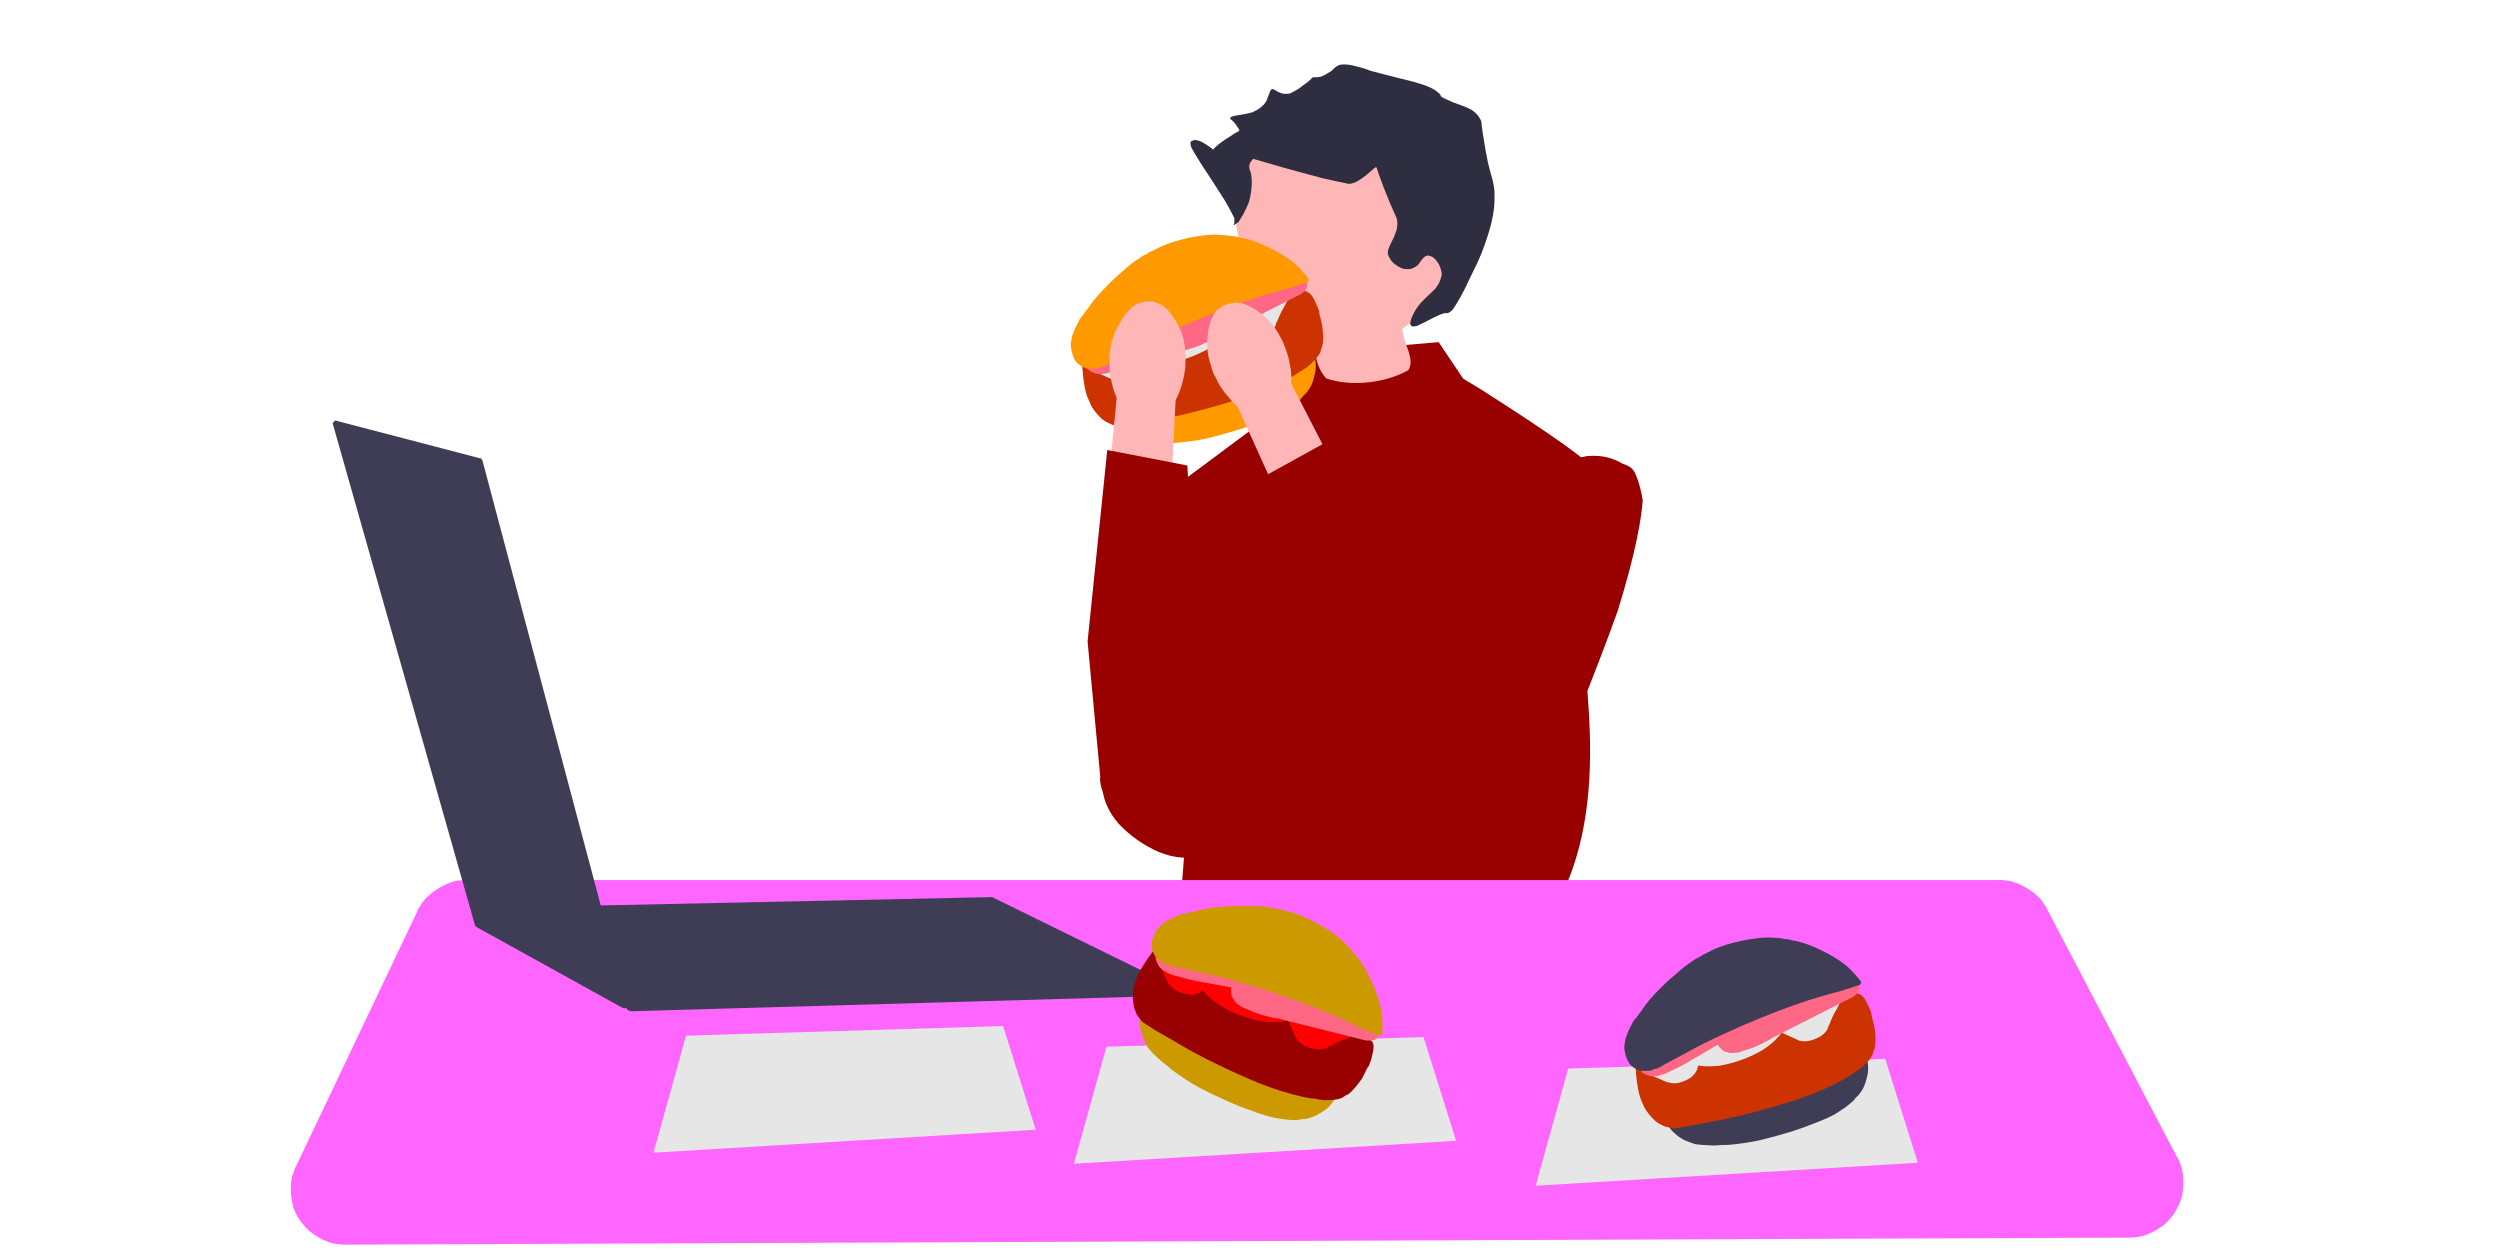 <svg xmlns="http://www.w3.org/2000/svg" baseProfile="basic" image-rendering="optimizeSpeed" viewBox="0 0 960 480"><defs><mask id="a"><path fill="#FFF" d="M0 0h960v480H0z"/></mask></defs><g mask="url(#a)"><path fill="#900" d="m498.94 135.94 53.5-4.56 9.31 13.87 1.38.94c1.56.87 4.81 2.81 11.93 7.44 8.19 5.25 17.57 11.43 25.88 17.31 7.19 5.25 10.69 8.25 12.37 9.87.57.19 1.5.75 2 2.69.13 2.63-.31 5.81-.56 7.94-.87 7.37-2.81 22.56-7.19 54.19 4.25 37.43 7.75 79.43-16.62 112.81-42.75 26-102.06 32.81-141.19 34.69l5.44-71-4.56-134.88 41.31-30.75 7-20.56Z"/><path fill="#ffb6b6" d="M567.5 81.88c-.81 13.31-6.37 24.25-13.37 33-6.57 6.87-12.5 8.37-15.69 11.56.69 5.87 5.06 11.56 2.37 15.69-8.25 4.75-21.5 6.62-31.56 3.18-5.25-5.56-4.56-15.06-6.25-22.87-4.25-3.13-9.31-2.38-15.12-7.56-7.07-8.19-12.82-19.44-13.63-33-.44-13.19 4-24.07 13.63-33.07 9-9.62 19.87-14.06 33.12-13.62 13.19-.44 24.06 4 33.13 13.62 9.5 9 13.81 19.88 13.37 33.07Z"/><path fill="#2f2e41" d="M555.25 120.19c.06.06.25.19.75 0 .44-.13 1-.38 1.94-1.44.87-1.25 1.81-2.81 2.81-4.56.94-1.69 1.56-3 2.13-4.06.5-1.13.68-1.57.81-1.75.25-.57.75-1.63 1.81-3.75 1-2 2.13-4.25 3.5-7.63 1.38-3.56 2.5-6.94 3.44-10.37.81-3.32 1.12-5.38 1.31-7.13.19-2 .13-2.94.13-3.37 0-.5.06-1.32 0-2.63-.07-1.12-.25-2.25-.69-4.25-.56-2-1.19-4.12-1.88-7.12-.68-3.25-1.18-6.25-1.62-9.13-.5-3-.75-4.81-.81-5.81 0-.31-.07-.88-.69-1.81-.56-1-1.38-2.07-3.19-3.25-2.12-1.13-4.56-1.94-6.81-2.75-2.06-.88-3.25-1.44-4-1.82-.88-.5-1-.68-.94-.75-.06-.31-.31-.81-1.44-1.62-.93-.81-2.31-1.56-5-2.56-3.06-1-6.37-1.88-9.87-2.69-3.31-.88-5.5-1.44-7.31-1.88-2-.5-2.82-.75-3.19-.81-1-.44-2.69-1.06-5.06-1.62-2.38-.69-4.5-1.07-6.5-.82-1.69.38-2.5 1.38-3.63 2.44-1.44.94-2.62 1.63-3.87 2.13-1.44.37-2.5.31-3.07.25l-.37.18c-.19.19-.56.63-1.56 1.5-1.13.88-2.5 1.88-3.88 2.88-1.37.81-2.31 1.31-3 1.62-.75.25-1.06.25-1.12.19-.32 0-.82.06-1.57 0-.75-.19-1.43-.44-2.25-.81-.87-.56-1.5-1.06-2.06-1-.56.19-.87.94-1.12 1.81-.38.81-.63 1.5-.75 1.94-.13.37-.38 1.19-1.38 2.25-1 1.06-2.31 2.06-4.37 2.94-2.44.68-4.82 1-6.63 1.31-1.5.37-1.87.62-1.81.94-.13.31.19.5.5.68.12.13.44.32.87.82.38.43.75.93 1.13 1.5.37.5.62.93.81 1.25.13.25.19.37.19.43l-.38.38c-.5.25-1.5.75-3.18 1.94-2.07 1.25-4.25 2.75-5.75 4.18-1.19 1.19-1.25 1.82-.94 2.32.12.43.56.56.94.56.31 0 .68 0 .75-.25.06-.31-.25-.75-1.38-1.63-1.44-1.18-3.31-2.5-5.06-3.31-1.56-.62-2.5-.56-3.06-.19-.69.19-.82.63-.75.94l.25 1.44c.43.87 1.5 2.75 3.93 6.62 2.82 4.32 6.07 9.19 8.88 13.69 2.31 3.94 3.31 6 3.81 7.06v1.82c-.19.31-.44.68-.19.81.44-.25 1.19-.75 1.75-1.13 1-1.56 2.63-4.18 3.94-7.43.94-3.13 1.19-5.82 1.19-8.19-.06-2.31-.38-3.5-.63-4-.25-.56-.43-1.44-.31-2.44.38-1 1-1.81 1.5-2.25 2 .56 5.63 1.63 11 3.19 5.38 1.5 10.63 2.94 15.63 4.25 4.87 1.12 7.68 1.69 9.25 2 .12.06.5.19 1.31.12.69-.06 1.44-.31 2.69-.87 1.18-.69 2.37-1.56 3.62-2.5 1.13-.94 1.81-1.63 2.44-2.13.56-.5.81-.68.94-.68 0-.13.06-.25.18-.25.07 0 .19.12.32.25.12.37.37 1.18.81 2.43.44 1.25.87 2.5 1.37 3.75.38 1.13.63 1.75.82 2.13.12.44.5 1.31 1.12 2.81.56 1.44 1.19 2.94 1.94 4.63.69 1.56 1.25 2.68 1.62 3.68.25.88.25 1.25.25 1.63v.87c0 .19 0 .69-.18 1.63-.25.87-.63 1.87-1.13 3.19-.62 1.31-1.25 2.43-1.75 3.62-.44 1.06-.56 1.69-.56 2.25-.06.63.12.94.25 1.13 0 .12.06.43.44 1 .25.5.62 1.12 1.5 1.93.93.82 2.06 1.5 3.25 2 1 .32 1.68.32 2.25.25h1c.18-.06.5-.18 1.12-.43.5-.25 1.06-.57 1.81-1.19.63-.81 1.19-1.75 1.82-2.44.56-.62.93-.87 1.31-.94.37-.18.62-.25.75-.18.06-.07.19 0 .62.18.38.07.88.19 1.63.82.69.62 1.37 1.5 1.94 2.56.43.94.68 1.69.81 2.31.12.56.19.88.19 1 0 .25 0 .81-.38 1.94-.25 1-.75 2.12-2.06 3.87-1.69 1.75-3.69 3.44-5.5 5.38-1.63 1.87-2.44 3.25-3.06 4.62-.75 1.44-.94 2.32-1 2.82-.13.31-.25.87.18 1.31.25.44.75.62 2.38.19 1.87-.82 4.19-2.07 6.37-3.19 1.94-.94 3-1.38 3.63-1.56l1.06-.19Z"/><path fill="#f90" d="M428.13 162.13c0 .18.06.5.5 1.18.31.57.81 1.25 1.81 2.13 1 .87 2.06 1.69 3.31 2.44 1.19.62 2.06 1 2.81 1.25.57.18.75.25 1.07.31.25.12.5.19 1.25.37.68.13 1.56.25 2.87.38 1.31.06 2.69.19 4.06.19 1.32-.07 2.19-.13 2.94-.19s1.13-.06 1.31 0c.44-.06 1.5-.13 3.88-.38 2.12-.18 4.69-.5 8.81-1.31 4.31-1 8.56-2.19 12.81-3.5 3.88-1.25 6.25-2.12 8.25-2.87 2.19-.88 3.13-1.25 3.57-1.44.18-.13.62-.31 1.56-.75.81-.38 1.81-.75 3.31-1.56 1.56-.94 3.13-2 4.63-3.07 1.37-1 2.12-1.68 2.75-2.25.62-.68.81-1.06.93-1.18.19-.19.57-.5 1.25-1.25.63-.75 1.25-1.63 1.94-3.13.63-1.62 1.06-3.31 1.38-5.06.18-1.75.12-2.94 0-3.81-.19-1-.44-1.32-.57-1.44-.87.37-2.81 1.19-7.43 2.94-4.25 1.56-9.38 3.5-17.57 6.31-8.75 2.94-17.43 5.75-26.25 8.44-8.37 2.43-13.62 3.81-18 4.93-4.87 1.19-7 1.69-7.93 1.88"/><path fill="#c30" d="M415.44 138.44c0 .12 0 .44.12 1.31 0 .81.07 1.88.25 3.5.13 1.63.32 3.25.63 4.88.25 1.5.5 2.43.75 3.25.19.75.31 1 .5 1.37.12.31.25.63.62 1.38.25.75.69 1.75 1.57 3.06.93 1.31 2 2.56 3.25 3.69 1.12.93 2.06 1.37 2.81 1.68.75.38 1.06.5 1.25.57.12 0 .44.06 1.06.18.44.13.94.32 1.94.38 1.06-.06 2.19-.19 3.31-.38.94-.18 1.56-.31 2.06-.37.57-.13.82-.19 1-.19.69-.12 2.25-.44 6.19-1.19 3.63-.68 8.13-1.5 15.06-3.18 7.19-1.82 14.25-3.88 21.25-6.19 6.5-2.31 10.44-4.13 13.69-5.75 3.56-1.75 4.94-2.69 5.63-3.19.12-.12.37-.31 1.06-.69.62-.37 1.37-.81 2.5-1.62 1.12-.94 2.19-1.88 3.19-2.94.87-1.06 1.37-1.81 1.75-2.44.31-.75.37-1.12.37-1.31.06-.19.25-.62.5-1.37.19-.69.31-1.5.38-2.88 0-1.56-.19-3.12-.38-4.75-.25-1.56-.56-2.56-.75-3.31-.25-.88-.37-1.19-.37-1.31 0-.19.06-.5-.07-1.13-.18-.62-.5-1.37-1-2.44-.5-1.18-1.06-2.31-1.68-3.31-.69-.94-1.32-1.37-1.82-1.62-.56-.38-.87-.38-1-.32-.06-.06-.18-.12-.5-.12-.37-.06-.81-.13-1.37 0-.63.06-1.19.19-1.81.44-.69.18-1.13.37-1.44.56-.31.19-.38.25-.31.37-.94.38-3 1.32-7.75 3.32-4.32 1.93-9.44 4.18-17.88 7.37-9.06 3.25-18.12 6.19-27.25 8.94-8.69 2.56-14.19 3.94-18.69 5-5 1.19-7.12 1.56-8.06 1.69"/><path fill="#e6e6e6" d="m469.69 125.88 7.87 3.56c.13.12.57.37 1.5.56.88.19 1.94.31 3.5.06 1.57-.37 3.07-1 4.44-1.87 1.25-.94 1.94-1.75 2.44-2.5.44-.81.5-1.25.5-1.44.06-.19.25-.44.62-1.06.25-.69.5-1.44 1-2.44.5-1.06 1-2.06 1.63-3.06.5-1.06.87-1.75 1.25-2.31.31-.69.5-1 .62-1.13-.37.13-1 .5-2.5 1.38-1.37.87-2.93 1.93-5.56 3.37-2.87 1.38-5.81 2.56-8.75 3.81-2.81 1.13-4.56 1.88-6 2.44-1.62.56-2.37.75-2.69.81M419.69 142.44l7.19 3.12c.18.13.56.38 1.56.57.87.18 1.94.31 3.5.06 1.62-.38 3.19-1 4.62-1.88 1.25-.87 1.88-1.62 2.32-2.37.5-.88.56-1.38.62-1.69 0-.12.06-.31.31-.87.25-.57.57-1.19 1.13-2.19.5-1.19 1.06-2.38 1.62-3.44.57-1 .94-1.5 1.25-1.87.25-.57.32-.82.38-.88-.25.19-.81.63-2.25 1.44-1.31.69-2.94 1.44-5.56 2.75-2.82 1.37-5.63 2.75-8.5 4.06-2.75 1.13-4.5 1.81-5.94 2.31-1.63.57-2.31.75-2.63.88"/><path fill="#e6e6e6" d="M430.88 136.75c.56.38 1.87 1.06 5.06 1.75 2.94.94 6.44 1.69 11.81 1.13 5.69-.94 11.19-2.88 16.25-5.69 4.56-2.81 6.94-5.56 8.63-8.06 2-2.5 2.5-3.88 2.68-4.57.07-.06.19-.18.44-.56.13-.44.38-1 .75-1.75.38-.81.81-1.5 1.31-2.19.44-.68.75-1.12 1-1.43.25-.44.32-.69.38-.75-.56.37-1.69 1.12-4.5 2.81-2.63 1.5-5.81 3.31-10.94 5.94-5.5 2.68-10.94 5.25-16.5 7.62-5.37 2.13-8.81 3.25-11.69 4.19-3.18 1.06-4.5 1.56-5.12 1.81"/><path fill="#ff6884" d="M418.69 135.56c-.06 0-.19.13-.38.38-.31.12-.62.25-.93.81-.32.63-.57 1.38-.57 2.19-.06.62.07 1 .25 1.31 0 .31.07.44.13.63 0 .12.06.18.31.43.13.32.38.69.94 1.13.56.31 1.19.56 1.87.81.57.19.88.31 1.25.38h1.25c.38-.07.88-.07 1.63-.19.62-.19 1.25-.31 1.87-.5.5-.19.88-.38 1.19-.5.38-.19.56-.31.75-.38.13-.06.44-.18 1.13-.5.62-.37 1.37-.75 2.56-1.31 1.19-.62 2.37-1.19 3.62-1.81 1.13-.75 1.94-1.31 2.57-1.69.62-.44.93-.56 1.06-.56l29-17.19c-.06-.06-.06-.06.12-.19.25-.18.63-.31 1-.56.25-.31.44-.56.69-.81.25-.31.44-.5.56-.63.07-.25 0-.37 0-.43v-.57c.07-.31.13-.62 0-1.06-.31-.5-.75-1-1.25-1.31-.5-.31-.81-.38-1.12-.38-.31-.06-.44-.06-.56 0-.25-.06-.44-.12-.69-.12-.31-.06-.63-.06-1.06.12-.57.13-1.19.38-1.69.69-.5.19-.81.38-1.06.5-.38.06-.57.13-.63.13-.37.18-1.19.68-2.94 1.81-1.62 1-3.56 2.19-6.68 4.06-3.38 1.94-6.75 3.88-10.13 5.81-3.25 1.75-5.25 2.82-6.94 3.69-1.93.88-2.81 1.13-3.18 1.25-.13.13-.44.31-1.19.69-.75.25-1.69.5-3.19 1-1.69.44-3.44.94-5.12 1.44-1.57.43-2.5.68-3.25.87-.88.13-1.32.19-1.44.19"/><path fill="#ff6884" d="M447.75 121.81c-.12-.06-.25-.12-.5.13-.31.12-.69.5-1.06 1.25-.44.75-.75 1.69-.88 2.69-.12.87-.06 1.5.13 2.06.06.44.12.56.25.81-.06.19-.06.38.12.81.19.44.5.94 1.07 1.69.56.75 1.18 1.38 1.81 2 .5.5.87.75 1.19.88.31.12.43.06.68.12.19.06.32.13.69.25.31.13.75.19 1.44.25.75-.06 1.5-.12 2.19-.25.56-.12.81-.19 1.12-.25.38-.12.56-.25.75-.31.06 0 .31-.06 1.06-.25.63-.25 1.5-.5 2.82-1 1.25-.56 2.5-1.13 3.81-1.69 1.19-.62 1.94-1.06 2.62-1.44.69-.43.94-.56 1.13-.62l31-15.81s.06 0 .25-.07c.12-.12.31-.31.62-.56.32-.25.63-.5 1-.81.25-.38.44-.69.57-.88.12-.25.12-.37.18-.37 0-.13.13-.31.13-.75 0-.5-.06-1.06-.31-1.75-.32-.81-.63-1.44-1.07-2.06-.5-.63-.87-.94-1.12-1.13-.19-.19-.19-.12-.25-.12-.19-.13-.31-.25-.63-.38a1.75 1.75 0 0 0-1.18-.25c-.63 0-1.19.13-1.75.38-.57.12-.94.31-1.19.5-.38.12-.56.18-.63.25-.43.18-1.25.56-3.12 1.56-1.75.81-3.88 1.87-7.19 3.56-3.56 1.81-7.06 3.63-10.62 5.38-3.38 1.56-5.5 2.43-7.32 3.06-2.06.62-3 .75-3.43.81-.19.06-.5.19-1.32.44-.81.19-1.81.44-3.37.69-1.69.18-3.38.37-5.06.5-1.69.06-2.82 0-3.63 0h-1.25"/><path fill="#f90" d="M502.06 108.44c-.93.25-2.93.87-7.62 2.37-4.31 1.13-9.56 2.5-17.63 5.38-8.62 3.06-17.06 6.5-25.37 10.25-7.81 3.56-12.56 6.12-16.44 8.31-4.44 2.25-6.31 3.25-7.12 3.75-.13.06-.32.19-.69.44-.31.12-.69.31-1.25.69-.69.37-1.44.75-2.13 1.06-.68.19-1.06.19-1.37.25-.31.12-.38.25-.5.37-.19.13-.38.19-.75.25h-1.5c-.75 0-1.5.07-2.19 0-.75-.18-1.19-.43-1.5-.62-.37-.19-.56-.25-.56-.25-.13-.06-.38-.19-.88-.56-.56-.38-1.18-.94-1.81-1.88-.62-1.12-1-2.25-1.25-3.5-.31-1.25-.37-2.06-.31-2.69 0-.68.12-1 .25-1.06-.06-.12-.06-.37.06-1 .06-.62.25-1.37.75-2.5.44-1.19 1-2.37 1.63-3.44.5-1.06.81-1.68 1.18-2.12.38-.56.57-.75.75-.81.19-.44.75-1.19 2.07-2.88 1.06-1.62 2.43-3.44 4.93-6.12 2.63-2.88 5.5-5.57 8.44-8.13 2.69-2.44 4.5-3.75 6.13-4.75 1.5-1.12 2.12-1.37 3-1.75.68-.5 1.18-.81 2.87-1.5 1.63-.94 3.69-1.94 7.19-3.06 3.69-1.19 7.44-2 11.25-2.5 3.5-.44 5.75-.38 7.69-.13 1.81 0 2.5.13 3.5.38.93 0 1.62.06 3.43.56 1.88.31 4.07.81 7.5 2.25 3.63 1.5 7.25 3.38 10.63 5.63 3.06 2.12 4.69 3.87 6 5.5 1.44 1.56 1.94 2.37 2.19 2.81"/><path fill="#ffb6b6" d="M493.06 132.38c.07.18.19.56.57 1.5.31.81.68 1.75 1.12 3.37.38 1.63.69 3.31.94 5 .19 1.56.19 2.63.19 3.44-.07.81-.13 1.12-.19 1.31l24.12 46.88-22.62 10.93-22.06-48.87c-.19-.06-.5-.25-1.07-.81-.56-.57-1.25-1.25-2.18-2.44-1.13-1.31-2.19-2.63-3.13-4.06-.94-1.44-1.37-2.5-1.75-3.32-.5-.87-.69-1.25-.75-1.37-.25-.44-.69-1.38-1.19-3.44-.75-2.06-1.37-4.44-1.5-7.81-.06-3.63.44-6.94 1.5-9.81 1-2.69 2.25-3.88 3.44-4.63 1.06-1 1.69-1.19 2.06-1.12.25-.25.82-.57 2.32-.63 1.31-.37 2.87-.56 5.5.44 2.75 1.12 5.56 3 8.25 5.5 2.37 2.37 3.68 4.5 4.75 6.5 1.12 1.87 1.5 2.87 1.68 3.44Z"/><path fill="#900" d="m584 187.25.56-.75c.69-.87 2.44-2.31 7-4.56 5.13-2.81 11.32-5.63 17.88-6.81 6-.5 10.12.87 13.5 2.87 3.25 1.06 4.44 2.19 5.37 4.75 1.44 3.38 2.13 7.13 2.5 9.5-.5 6.44-2.37 18.94-9.56 42.19-9.25 25.87-20.87 53.94-31.44 78.25-9.12 21-13.75 30.12-16.06 34.37l-2.12 4.19-38.32-9.19-47.5-159.31 30.63-16.94 30.69 81.25L584 187.25Z"/><path fill="#ffb6b6" d="M426.13 138.25c-.07.13-.07.5 0 1.5-.07.94-.07 2.06.18 3.81.19 1.75.57 3.44 1 5.07.38 1.5.75 2.37 1.07 3.06.25.75.37 1 .43 1.12l-5.12 52.57 25.06 1.81 2.69-53.56c.06-.13.19-.38.56-1.13.31-.69.75-1.56 1.31-3.06.5-1.63.94-3.25 1.32-4.94.31-1.62.43-2.69.56-3.56.06-1.06 0-1.56 0-1.75.06-.5.19-1.5 0-3.63-.13-2.18-.38-4.75-1.5-7.93-1.38-3.32-3.06-6.13-5.06-8.38-1.94-2.06-3.5-2.75-4.82-3.06-1.37-.56-2-.5-2.25-.38-.37-.18-1.12-.25-2.5.19-1.43.19-3 .69-5 2.63-2.18 2.12-4.06 4.93-5.56 8.18-1.44 3.07-1.94 5.44-2.19 7.63-.37 2.12-.31 3.25-.18 3.81Z"/><path fill="#900" d="m464.38 328.19-8.44-149.44-30.75-5.94-7.56 73.5 4.87 51.94c-.19.81-.19 2.56 1 6 .69 3.5 2.06 7.38 6 12 4.38 4.69 9.75 8.44 15.69 11 5.56 2.19 9.62 2.31 13.19 1.94 3.56-.06 5.18-.63 6-1Z"/><path fill="#f6f" d="M114.94 468.13c-.25-.19-.63-.69-1.13-1.82-.62-1.12-1.18-2.43-1.62-4.62-.44-2.38-.63-4.75-.44-7.13.19-2.25.63-3.62 1.13-4.75.37-1.25.62-1.81.81-2l46.56-97.87c.06-.31.25-.88 1.13-2.06.62-1.19 1.56-2.57 3.5-4.19 2-1.75 4.31-3.19 6.75-4.25 2.25-1 3.87-1.31 5.25-1.38 1.43-.25 2.06-.18 2.43-.12H767.5c.25-.06.88-.13 2.31.12 1.25.07 2.82.32 5.07 1.25 2.31 1 4.56 2.32 6.62 3.94 1.81 1.56 2.75 2.81 3.44 4 .81 1.13 1.06 1.69 1.19 2L836 444.38c.19.18.5.75 1 2 .5 1.12.94 2.5 1.25 4.75.19 2.37.19 4.81-.19 7.25-.43 2.25-1.06 3.62-1.62 4.75-.56 1.18-.88 1.62-1 1.87-.13.25-.44.81-1.25 1.88-.75 1-1.69 2.18-3.44 3.62a30.527 30.527 0 0 1-6.25 3.56c-2.12.75-3.56.94-4.81 1.07-1.38.18-2 .12-2.25.12l-684.69 2.69c-.31 0-.94 0-2.19-.13-1.25-.06-2.68-.25-4.75-1-2.25-.87-4.31-2.06-6.18-3.43-1.82-1.38-2.75-2.5-3.44-3.5-.88-1-1.19-1.5-1.25-1.75Z"/><path fill="#e6e6e6" d="m546.63 398.25 12.5 39.81-146.75 8.82 12.5-44.94 121.75-3.69ZM385.19 394l12.5 39.81-146.75 8.82 12.5-44.94L385.19 394ZM723.94 406.63l12.5 39.87-146.75 8.81 12.5-45 121.75-3.68Z"/><path fill="#3f3d56" d="m446.5 376.63-64.87-31.82c0-.06 0-.12-.07-.12-.12-.06-.18-.13-.31-.13-.19-.06-.31-.06-.44-.06-.18-.06-.37-.06-.43 0h-.13l-149.56 3.19-45.44-170.88v-.12c-.06-.06-.19-.13-.25-.19-.12-.19-.12-.37-.19-.44-.12-.12-.25-.12-.31-.06-.12-.06-.12-.06-.12 0l-55-14.37a.47.47 0 0 0-.32-.13c-.18-.06-.37 0-.56.19-.25.12-.37.31-.5.56-.19.19-.25.31-.25.5 0 .13.06.25.13.31l54.5 192.19c-.07 0-.07 0 0 .06 0 .07 0 .13.12.25.06.07.19.07.31.19.07.06.13.19.19.25l56.13 31.06c-.07-.06-.07-.06.06 0 .06 0 .19.07.37.13h.38c.06-.06.19-.13.25-.13 0-.06.06-.06.06 0l.44.19c0 .06 0 .19.12.38.07.06.19.18.5.31.25.12.57.25.88.37H243.06l202.25-5.81c.07-.06.32-.06.75-.25.5-.12 1.07-.37 1.57-.94.43-.81.62-1.68.56-2.56-.19-.81-.56-1.25-.94-1.56-.37-.44-.62-.56-.75-.56ZM640.56 431.63c0 .18.07.56.5 1.25.32.56.82 1.25 1.82 2.12.93.88 2 1.69 3.25 2.44 1.18.62 2.06.94 2.81 1.19.56.25.75.25 1.06.37.25.13.5.25 1.25.38.69.12 1.56.18 2.94.31 1.31.06 2.62.12 4 .19 1.31-.07 2.19-.13 2.94-.19s1.06-.06 1.25 0c.43 0 1.5-.06 3.87-.31 2.13-.25 4.75-.57 8.81-1.38 4.32-1 8.57-2.19 12.75-3.44 3.88-1.25 6.25-2.18 8.19-2.93 2.19-.82 3.13-1.25 3.56-1.38.19-.12.63-.31 1.57-.69.81-.37 1.81-.81 3.31-1.62 1.56-.94 3.06-1.94 4.56-3 1.31-1.06 2.13-1.75 2.75-2.31.63-.69.81-1.07.94-1.19.19-.19.62-.5 1.25-1.25.56-.75 1.19-1.56 1.87-3.06.63-1.63 1.13-3.32 1.44-5.07.19-1.68.13-2.87 0-3.75-.19-1-.44-1.37-.56-1.5-.88.38-2.81 1.19-7.38 2.94-4.18 1.63-9.31 3.5-17.5 6.31-8.75 2.94-17.5 5.69-26.25 8.38-8.31 2.44-13.5 3.81-17.81 4.94-4.81 1.18-7 1.68-7.94 1.87"/><path fill="#c90" d="M438.19 389.81c-.13.13-.31.5-.44 1.25-.19.63-.19 1.44 0 2.75.13 1.32.44 2.63.94 4 .44 1.32.87 2.19 1.25 2.88.25.56.37.75.56 1 .13.25.19.5.69 1.06.44.56 1 1.19 2 2.19.94.94 1.94 1.81 3 2.75 1 .81 1.69 1.31 2.31 1.81.56.5.88.75 1 .88.31.31 1.13.93 3.13 2.31 1.75 1.25 3.93 2.75 7.62 4.81 3.94 2.06 7.94 3.94 12 5.75 3.75 1.63 6.13 2.5 8.13 3.19 2.18.81 3.18 1.12 3.68 1.31.19.06.63.19 1.63.5.81.25 1.81.56 3.5.94 1.81.31 3.75.62 5.62.81 1.69.13 2.69.13 3.57.06.87-.12 1.25-.25 1.43-.31.25 0 .75.06 1.75-.12.88-.19 1.94-.44 3.5-1.13 1.57-.81 3.07-1.69 4.5-2.81 1.32-1.13 2-2.06 2.5-2.88.5-.87.5-1.37.5-1.56-.93-.31-2.87-.94-7.5-2.62-4.31-1.57-9.43-3.5-17.56-6.75-8.62-3.57-17.06-7.19-25.5-10.94-8-3.63-12.87-6.06-16.87-8.13-4.5-2.25-6.38-3.31-7.19-3.81"/><path fill="#c30" d="M627.94 408.06c0 .07.06.38.19 1.32 0 .81 0 1.93.18 3.56.13 1.62.32 3.19.63 4.81.25 1.44.5 2.38.75 3.19.19.75.31 1.06.5 1.44.06.31.19.56.56 1.31.31.75.69 1.75 1.63 3.06.93 1.31 2 2.56 3.25 3.69 1.12.94 2 1.37 2.75 1.69.75.37 1.06.5 1.25.56.18 0 .5.06 1.12.19.44.12.94.31 1.88.37 1.06-.06 2.18-.19 3.31-.37.94-.19 1.56-.32 2.06-.38.56-.12.81-.19.94-.19.69-.12 2.31-.43 6.25-1.18 3.62-.69 8.06-1.5 14.94-3.19 7.18-1.81 14.25-3.81 21.18-6.13 6.5-2.31 10.44-4.12 13.63-5.75 3.5-1.75 4.94-2.68 5.56-3.12.13-.13.38-.31 1.06-.75.57-.38 1.32-.75 2.44-1.56 1.13-.94 2.25-1.88 3.25-2.94.88-1.06 1.38-1.81 1.69-2.44.31-.75.37-1.12.37-1.31.13-.19.32-.63.57-1.38.18-.68.25-1.5.31-2.87 0-1.56-.13-3.19-.31-4.75-.25-1.56-.57-2.5-.75-3.25-.25-.88-.38-1.25-.38-1.38 0-.18 0-.43-.12-1.06-.19-.62-.44-1.37-.94-2.44-.5-1.18-1.06-2.31-1.69-3.31-.69-.94-1.25-1.37-1.75-1.62-.56-.32-.94-.32-1.06-.25-.06-.07-.19-.19-.5-.19-.38-.06-.81-.13-1.38 0-.62.06-1.18.19-1.81.44-.69.18-1.12.37-1.44.56-.31.19-.31.25-.25.37-.93.38-3 1.32-7.75 3.32-4.31 1.93-9.5 4.18-17.87 7.37-8.94 3.19-17.94 6.13-27 8.88-8.63 2.5-14.19 3.87-18.69 4.93-5 1.19-7.06 1.57-8 1.75"/><path fill="#900" d="M444.13 363.5c-.07.06-.19.31-.69 1.06-.56.63-1.31 1.5-2.25 2.88-1 1.37-1.88 2.69-2.69 4.12-.81 1.25-1.25 2.13-1.56 2.88-.38.69-.5 1-.56 1.44-.19.37-.25.62-.44 1.43-.31.75-.69 1.75-.81 3.32-.19 1.62-.13 3.31.12 5 .19 1.43.56 2.31.94 3.06.25.81.44 1.12.56 1.31.13.13.31.38.75.88.19.43.5.87 1.19 1.56.81.62 1.81 1.19 2.81 1.81.81.5 1.31.81 1.75 1.13.5.31.75.43.88.56.56.31 2 1.12 5.5 3.12 3.12 1.88 7.06 4.25 13.43 7.5 6.69 3.38 13.38 6.5 20.25 9.32 6.44 2.5 10.63 3.75 14.19 4.62 3.81 1 5.5 1.25 6.31 1.31.13 0 .5 0 1.32.13.68.12 1.5.37 2.87.5 1.44.06 3 0 4.5-.13 1.31-.18 2.13-.43 2.81-.75.69-.37 1-.62 1.13-.75.19-.06.62-.25 1.37-.68.57-.44 1.19-1 2.13-2 1-1.19 2-2.44 2.94-3.75.81-1.38 1.18-2.32 1.56-3.07.37-.81.5-1.12.62-1.25.07-.12.32-.31.63-.87.25-.63.5-1.38.87-2.5.32-1.25.63-2.44.82-3.63.12-1.18.06-1.87-.13-2.43-.25-.63-.5-.82-.69-.88-.06-.12-.12-.25-.31-.5-.25-.31-.56-.56-1-.87-.5-.38-1.06-.63-1.62-.88-.69-.25-1.19-.37-1.57-.44-.37-.06-.43-.06-.37 0-1.06-.31-3.19-1-8.13-2.56-4.56-1.37-10-3.06-18.43-6.19-8.94-3.5-17.75-7.18-26.44-11.12-8.31-3.81-13.38-6.44-17.5-8.63-4.63-2.37-6.44-3.5-7.25-4"/><path fill="#e6e6e6" d="m682 395.56 7.75 3.5c.19.13.63.44 1.56.63.88.19 1.88.25 3.44 0 1.56-.38 3.06-1 4.44-1.81 1.25-.88 1.94-1.69 2.44-2.44.43-.81.5-1.25.5-1.44.06-.19.25-.44.56-1.06.19-.63.5-1.38 1-2.44.5-1.12 1.06-2.12 1.69-3.12.5-1.07.81-1.69 1.18-2.25.32-.63.57-.94.69-1.07-.37.13-1 .44-2.5 1.32-1.37.87-2.94 1.93-5.56 3.37-2.88 1.38-5.81 2.63-8.75 3.81-2.81 1.13-4.5 1.82-5.94 2.38-1.62.56-2.37.75-2.69.87"/><path fill="red" d="m493.63 389.75 3.56 7.75c0 .25.19.69.81 1.5.5.75 1.19 1.56 2.56 2.38 1.44.75 2.94 1.25 4.63 1.5 1.56.18 2.62.06 3.5-.19.87-.31 1.19-.63 1.37-.81.13-.07.38-.19 1.07-.44.56-.31 1.25-.75 2.37-1.19 1.06-.5 2.19-.94 3.31-1.31 1.07-.44 1.75-.69 2.44-.88.69-.25 1-.37 1.19-.37-.38-.13-1.06-.31-2.75-.63-1.63-.18-3.56-.37-6.5-1.06-3.13-.87-6.19-1.94-9.19-3-2.94-.94-4.69-1.56-6.12-2.06-1.63-.63-2.32-1-2.57-1.13"/><path fill="#e6e6e6" d="m632.19 412.06 7.19 3.19c.12.06.56.25 1.5.44.87.25 1.93.37 3.5.19 1.62-.38 3.12-1 4.56-1.88 1.25-.87 1.87-1.69 2.31-2.44.5-.81.56-1.37.63-1.62 0-.13.06-.31.37-.88.19-.56.5-1.18 1.06-2.25.5-1.18 1.07-2.31 1.63-3.37.5-1 .87-1.56 1.19-1.94.31-.56.43-.75.5-.81-.32.19-.88.62-2.32 1.44-1.31.62-2.93 1.43-5.5 2.68a540.61 540.61 0 0 1-8.43 4.07c-2.75 1.12-4.5 1.81-5.94 2.31-1.63.56-2.31.75-2.63.87"/><path fill="red" d="m444.75 369.38 3.38 7.12c0 .19.18.63.81 1.38.5.75 1.19 1.56 2.56 2.43 1.5.82 3.13 1.32 4.81 1.57 1.5.18 2.44-.07 3.32-.32.87-.31 1.31-.56 1.56-.75.06-.06.25-.18.81-.43.5-.25 1.19-.57 2.31-1 1.13-.57 2.25-1.13 3.44-1.57 1.06-.37 1.69-.5 2.25-.56.56-.19.75-.31.88-.37-.38-.07-1.07-.13-2.63-.44-1.5-.38-3.25-.88-6.06-1.63-3.06-.81-6.06-1.56-9.06-2.43-2.88-.94-4.69-1.63-6.13-2.19-1.62-.63-2.31-.94-2.56-1.06"/><path fill="#e6e6e6" d="M643.31 406.44c.57.37 1.94 1.06 5.07 1.75 2.87.94 6.43 1.69 11.75 1.06 5.62-.94 11.12-2.87 16.12-5.69 4.56-2.81 6.94-5.5 8.63-8 1.93-2.43 2.43-3.81 2.62-4.5.06-.06.19-.18.44-.56.19-.44.44-1 .87-1.75.38-.81.82-1.5 1.25-2.19.38-.68.69-1.12.94-1.43.25-.44.38-.69.44-.75-.56.37-1.69 1.12-4.5 2.81-2.63 1.5-5.75 3.31-10.88 5.94-5.43 2.68-10.87 5.18-16.43 7.56-5.38 2.12-8.82 3.19-11.69 4.12-3.13 1.07-4.5 1.57-5.06 1.82"/><path fill="red" d="M456.88 372.44c.18.69.81 2.06 2.81 4.62 1.56 2.69 3.75 5.63 8.19 8.69 4.87 3.06 10.25 5.13 16 6.31 5.31.88 8.93.38 11.93-.37 3.07-.56 4.38-1.25 4.94-1.69.06 0 .31-.06.81-.19.44-.18.94-.43 1.75-.75.82-.37 1.63-.62 2.44-.87.69-.25 1.13-.44 1.56-.5.44-.19.69-.25.88-.25-.63-.13-2-.31-5.25-.88-3.06-.5-6.69-1.18-12.25-2.56a313.83 313.83 0 0 1-17.44-5.12c-5.5-1.94-8.87-3.38-11.62-4.57-3.13-1.25-4.5-1.81-5.13-2"/><path fill="#ff6884" d="M631.25 405.25c-.12 0-.25.13-.5.38-.31.12-.62.31-.87.81-.32.56-.5 1.31-.57 2.06-.06.63.07 1.06.25 1.44 0 .31.07.37.13.56 0 .13.06.19.31.5.13.31.38.63.94 1.06.56.38 1.19.63 1.87.88.57.19.88.25 1.25.31h1.19c.38-.06.94-.06 1.69-.19.62-.18 1.19-.31 1.81-.5.56-.18.88-.37 1.25-.5.38-.18.63-.31.75-.37.06-.06.38-.19 1.06-.5.63-.31 1.38-.69 2.57-1.25 1.18-.63 2.31-1.25 3.56-1.88 1.12-.75 1.87-1.25 2.56-1.62.69-.44.94-.56 1.13-.56l28.75-17.13s0-.06.25-.12c.25-.13.56-.32.93-.57.25-.31.38-.62.63-.87.25-.31.44-.5.62-.63.07-.25 0-.37 0-.43 0-.13 0-.25.07-.57.06-.31.12-.62-.07-1.06-.31-.56-.75-1.06-1.25-1.37-.5-.32-.87-.38-1.18-.32-.25-.06-.32-.06-.44 0-.25-.06-.44-.12-.75-.12-.31-.06-.56-.06-1 .12-.56.13-1.13.38-1.69.69-.5.25-.81.38-1.06.56-.38.07-.56.13-.63.13-.37.19-1.12.62-2.87 1.75-1.63.94-3.63 2.19-6.75 4.06-3.38 1.94-6.69 3.88-10 5.81-3.19 1.75-5.25 2.82-6.94 3.63-1.94.87-2.81 1.12-3.19 1.25-.12.12-.43.31-1.18.69-.75.25-1.63.5-3.13 1-1.69.43-3.44.93-5.12 1.43-1.57.38-2.5.63-3.25.82-.88.12-1.32.18-1.44.18M448.56 363.56c-.12-.06-.31-.06-.62-.06-.31-.12-.69-.19-1.19.06-.69.25-1.31.69-1.81 1.25-.5.44-.69.82-.81 1.19-.19.25-.19.31-.19.5-.13.13-.13.19-.13.56-.06.38-.12.82.07 1.5.18.63.43 1.25.81 1.88.25.5.44.81.69 1.06.18.25.37.38.56.5.06.06.06.13.37.31.32.25.75.57 1.38.94.56.31 1.12.56 1.75.81.5.19.87.32 1.25.44.37.13.62.25.81.31.13-.06.38 0 1.13.19.62.19 1.43.44 2.75.81 1.31.32 2.62.63 4.06.94 1.31.25 2.19.38 2.94.5.75.13 1.12.19 1.31.25l33.19 6.06c0-.06.06-.06.31 0 .25 0 .62.07 1.12.13.38-.06.63-.13 1-.19.32-.06.57-.06.82-.12.18-.13.25-.25.31-.32.06-.06.19-.18.44-.37s.5-.38.68-.81c.13-.63.13-1.32 0-1.88-.18-.56-.43-.81-.68-1-.25-.19-.32-.25-.44-.31-.13-.19-.25-.44-.44-.63-.19-.25-.44-.37-.87-.56-.63-.25-1.25-.44-1.82-.56-.56-.19-.81-.31-1.06-.38-.31-.18-.5-.25-.56-.31-.44-.06-1.31-.19-3.38-.5-1.93-.31-4.18-.69-7.81-1.31-3.87-.75-7.69-1.5-11.5-2.31-3.62-.75-5.87-1.25-7.69-1.75-2.06-.63-2.87-1-3.18-1.19-.19 0-.57-.06-1.38-.31-.75-.25-1.62-.63-3.06-1.25-1.63-.75-3.31-1.57-4.88-2.32-1.5-.68-2.37-1.12-3.06-1.43-.81-.44-1.12-.69-1.19-.82"/><path fill="#ff6884" d="M660.13 391.56c-.13-.06-.25-.12-.5.13-.32.19-.69.5-1.07 1.25-.43.75-.75 1.62-.87 2.62-.13.88-.06 1.5.12 2.07.07.43.13.56.25.81-.06.25-.06.44.13.87.19.38.5.88 1.06 1.57.56.75 1.19 1.43 1.81 2.06.57.5.88.75 1.25.87.25.13.44.07.63.13s.31.12.69.25c.31.06.68.12 1.37.19.69-.07 1.44-.13 2.19-.19.56-.13.87-.19 1.19-.25.37-.19.56-.31.75-.38.06-.06.25-.06 1-.25.68-.18 1.56-.5 2.87-.93 1.25-.57 2.5-1.13 3.75-1.69 1.19-.63 2-1.06 2.63-1.38.62-.43.87-.62 1-.68l30.93-15.69s.07-.06.25-.13c.13-.12.32-.25.63-.5.31-.31.62-.56 1-.87.25-.38.44-.63.56-.81.13-.25.13-.38.19-.44 0-.13.06-.31.06-.75 0-.5-.06-1-.25-1.69-.31-.75-.62-1.44-1.06-2.06-.5-.63-.88-.94-1.13-1.13-.25-.18-.18-.12-.25-.12-.12-.13-.25-.25-.56-.38-.37-.18-.75-.25-1.25-.18-.62 0-1.12.18-1.69.37-.56.13-.93.25-1.25.44-.37.12-.5.19-.56.25-.44.19-1.25.56-3.12 1.56-1.75.81-3.88 1.81-7.19 3.5-3.56 1.81-7.06 3.63-10.56 5.38-3.38 1.56-5.5 2.37-7.25 3-2.07.62-3 .81-3.44.87-.19 0-.5.13-1.31.38-.82.18-1.82.43-3.38.68-1.69.25-3.31.44-5 .57-1.69.06-2.81 0-3.62 0h-1.25M479.63 372.19c-.07-.13-.13-.19-.5-.19-.38-.06-.88-.06-1.63.25-.87.31-1.69.81-2.44 1.44-.68.56-1.06 1.12-1.25 1.62-.25.38-.31.57-.37.82-.19.18-.38.31-.5.75-.19.43-.19 1-.19 1.87-.06.94-.06 1.88.06 2.75.07.75.19 1.13.38 1.44.12.31.19.44.37.62.07.13.13.25.38.57.12.31.37.62.87 1.12.5.44 1.13.88 1.75 1.25.5.31.82.5 1.13.63.37.12.62.18.81.25 0 0 .19.06.88.37.62.25 1.43.69 2.81 1.19 1.31.44 2.62.87 4.06 1.25 1.31.31 2.19.56 2.94.69.75.12 1 .12 1.19.12l33.87 8.5s.06 0 .25.06h2.19c.44-.06.75-.12 1-.18.25-.13.31-.25.37-.25.07-.07.32-.19.63-.5.25-.38.56-.75.87-1.44.32-.81.5-1.56.63-2.31 0-.82-.13-1.25-.19-1.57-.06-.31-.12-.25-.12-.31 0-.19 0-.37-.13-.62-.19-.32-.37-.63-.81-.94-.5-.38-1-.63-1.56-.81-.57-.25-.94-.44-1.25-.5-.38-.13-.5-.19-.57-.19-.5-.13-1.43-.38-3.5-.94-1.93-.56-4.18-1.19-7.75-2.06-3.87-.94-7.75-1.88-11.56-2.88-3.62-1.06-5.81-1.81-7.56-2.5-2-.81-2.88-1.31-3.19-1.56-.19-.06-.5-.25-1.25-.62-.75-.44-1.69-.94-3-1.75-1.44-.94-2.81-1.88-4.19-2.88-1.31-1.06-2.12-1.87-2.75-2.44-.68-.62-.93-.81-1-.81"/><path fill="#3f3d56" d="M714.25 378.19c-1 .31-3 .94-7.69 2.44-4.37 1.12-9.5 2.5-17.56 5.31-8.56 3.06-16.94 6.5-25.19 10.25-7.81 3.5-12.56 6-16.43 8.19-4.38 2.25-6.19 3.25-7 3.81-.13 0-.38.06-.75.31-.38.13-.69.38-1.25.75-.69.38-1.38.75-2.07 1.06-.68.19-1.12.19-1.43.32-.32.12-.32.25-.44.37-.19.06-.38.13-.75.19h-1.5c-.75 0-1.5.06-2.19 0-.75-.19-1.19-.38-1.5-.56-.37-.19-.56-.32-.56-.32-.13-.06-.38-.12-.88-.56-.56-.44-1.18-.94-1.75-1.94-.62-1.12-1-2.25-1.25-3.43-.31-1.19-.37-2-.31-2.63 0-.69.06-1 .19-1.06-.06-.13-.06-.38.12-1 .07-.63.32-1.38.75-2.5.44-1.25 1-2.38 1.57-3.44.5-1.06.81-1.62 1.18-2.06.38-.56.57-.75.75-.81.19-.38.75-1.13 2.07-2.82 1.06-1.62 2.37-3.5 4.87-6.18 2.63-2.88 5.5-5.5 8.44-8 2.69-2.38 4.5-3.75 6.12-4.75 1.5-1.13 2.13-1.38 2.94-1.75.69-.5 1.19-.82 2.88-1.57 1.62-.93 3.68-1.93 7.12-3 3.69-1.12 7.44-1.93 11.25-2.43 3.5-.5 5.75-.44 7.63-.25 1.81 0 2.56.18 3.5.43.87.07 1.56.07 3.37.57 1.81.31 4.06.81 7.5 2.25 3.63 1.5 7.19 3.37 10.56 5.62 3.07 2.13 4.69 3.88 6 5.44 1.44 1.56 1.94 2.31 2.19 2.75"/><path fill="#c90" d="M529.63 397.81c-.94-.37-2.94-1.25-7.44-3.18-4.06-2-8.88-4.38-16.88-7.57-8.56-3.31-17.25-6.31-26-8.93-8.31-2.5-13.56-3.69-17.93-4.57-4.82-1.18-6.88-1.62-7.82-1.81-.12-.06-.37-.06-.75-.12-.37-.13-.75-.19-1.43-.32-.82-.18-1.69-.31-2.38-.5-.69-.31-.94-.62-1.19-.81-.31-.12-.43-.06-.62 0-.25-.06-.44-.12-.75-.31-.31-.25-.56-.5-1.06-.94-.63-.5-1.25-.94-1.75-1.5-.5-.62-.63-1.06-.75-1.44-.19-.37-.25-.56-.25-.56-.13-.12-.19-.37-.25-1-.19-.69-.25-1.5-.07-2.69.25-1.25.69-2.37 1.32-3.43.5-1.07 1-1.75 1.5-2.19.43-.56.75-.75.93-.75.07-.13.19-.25.75-.63.44-.43 1.07-.87 2.13-1.43 1.12-.63 2.31-1.13 3.5-1.57 1-.43 1.69-.68 2.25-.75.62-.18 1-.18 1.19-.12.37-.13 1.25-.38 3.37-.81 1.81-.57 4.13-1.07 7.81-1.5 3.94-.44 7.88-.57 11.82-.5 3.62 0 5.81.18 7.68.43 1.82.19 2.5.38 3.38.63.81.06 1.44.19 3.19.69 1.81.37 4.12.93 7.5 2.43 3.5 1.57 6.93 3.44 10.18 5.57 2.94 1.93 4.57 3.43 5.94 4.87 1.38 1.25 1.81 1.88 2.44 2.69.62.62 1.06 1 2.12 2.56 1.19 1.44 2.57 3.38 4.25 6.75 1.75 3.56 3.25 7.31 4.38 11.25.87 3.63 1 6 .94 8.06.06 2.19-.13 3.13-.19 3.63"/></g></svg>